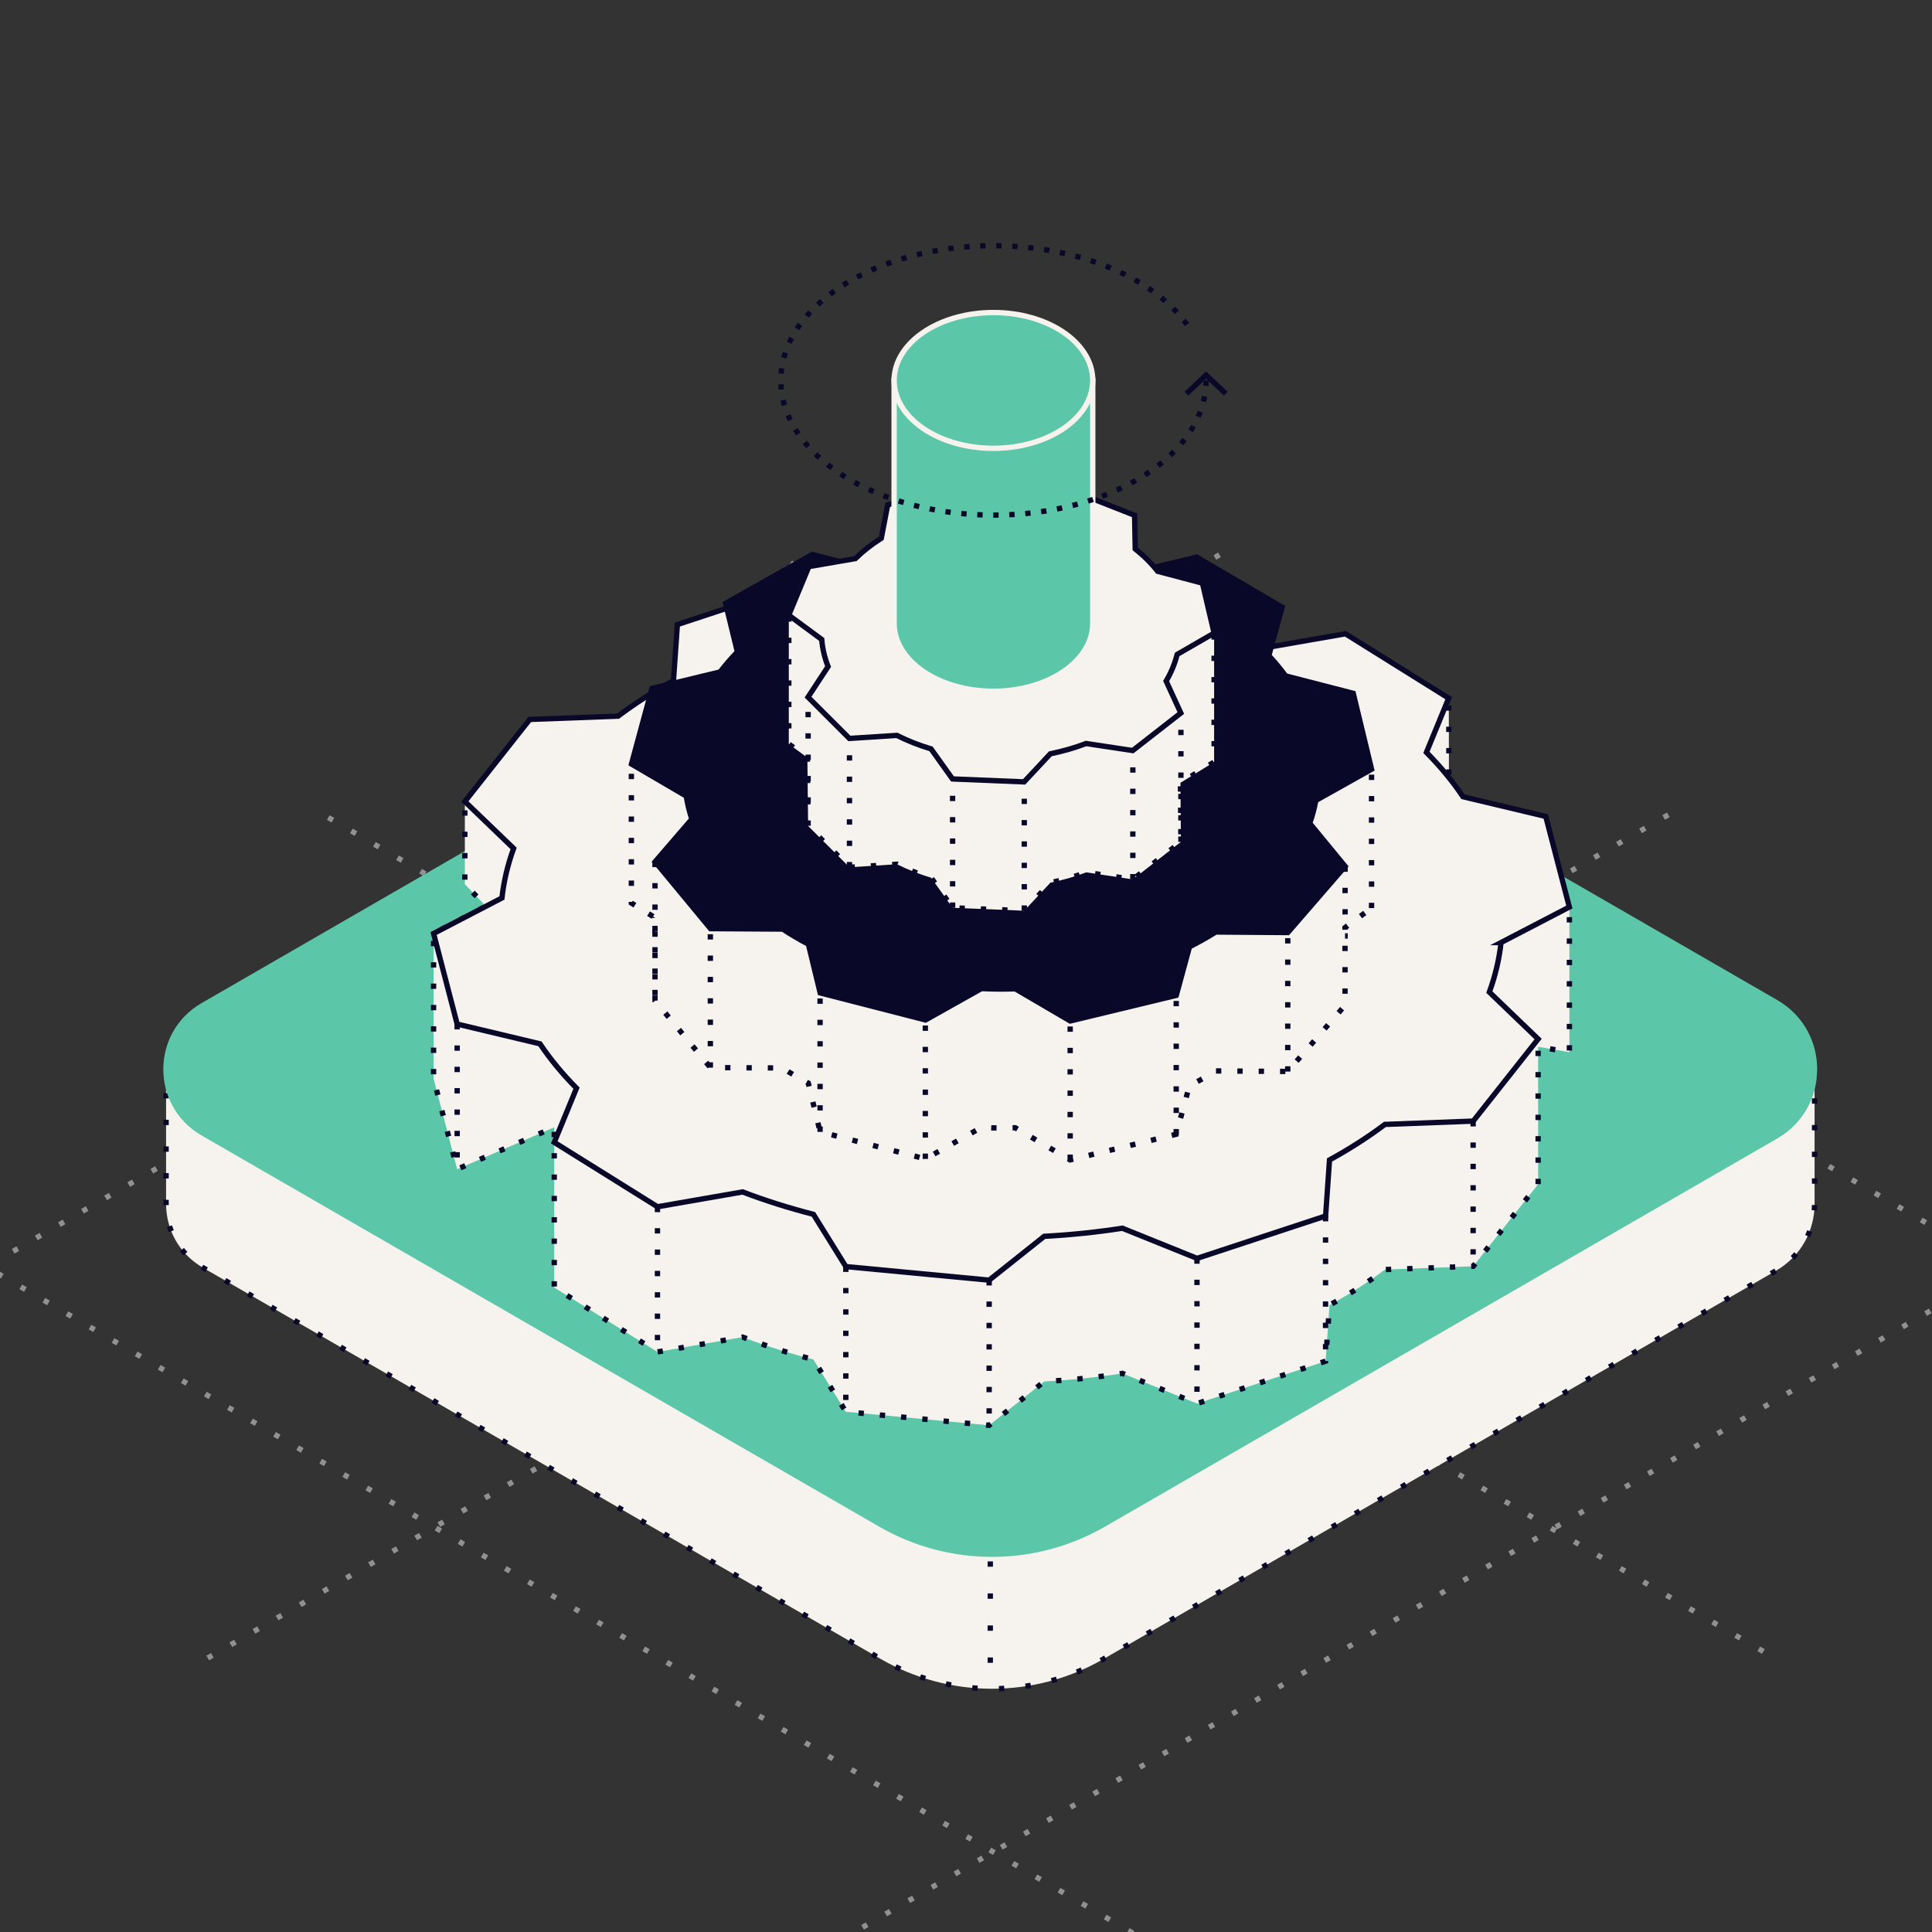 <svg width="362" height="362" viewBox="0 0 362 362" fill="none" xmlns="http://www.w3.org/2000/svg">
<rect x="0" y="0" width="362" height="362" fill="#333333" stroke="none"/>
<g clip-path="url(#clip0_124_107)">
<path d="M61.51 153.182L333.67 311.342" stroke="#929191" stroke-miterlimit="10" stroke-dasharray="1 4"/>
<path d="M312.589 152.672L38.62 310.842" stroke="#929191" stroke-miterlimit="10" stroke-dasharray="1 4"/>
<path d="M148.129 105.481L420.299 263.641" stroke="#929191" stroke-miterlimit="10" stroke-dasharray="1 4"/>
<path d="M228.499 103.951L-45.461 262.121" stroke="#929191" stroke-miterlimit="10" stroke-dasharray="1 4"/>
<path d="M339.999 200.791V225.561C339.999 230.441 337.589 235.311 332.759 238.101L206.809 310.821C193.869 318.291 177.919 318.291 164.979 310.821L38.019 237.521C33.419 234.861 31.119 230.211 31.119 225.561V200.791" fill="#F6F3EF"/>
<path d="M339.999 200.791V225.561C339.999 230.441 337.589 235.311 332.759 238.101L206.809 310.821C193.869 318.291 177.919 318.291 164.979 310.821L38.019 237.521C33.419 234.861 31.119 230.211 31.119 225.561V200.791" stroke="#0A0829" stroke-miterlimit="10" stroke-dasharray="1 4"/>
<path d="M164.969 115.091L38.009 188.391C28.799 193.711 28.799 206.991 38.009 212.311L164.969 285.611C177.909 293.081 193.859 293.081 206.799 285.611L332.749 212.891C342.399 207.321 342.399 193.381 332.749 187.811L206.799 115.091C193.859 107.621 177.909 107.621 164.969 115.091Z" fill="#5BC6A8" stroke="#5BC6A8" stroke-miterlimit="10"/>
<path d="M185.549 292.561L185.549 316.421" stroke="#0A0829" stroke-miterlimit="10" stroke-dasharray="1 5"/>
<path d="M417.96 213.121L143.99 371.301" stroke="#929191" stroke-miterlimit="10" stroke-dasharray="1 4"/>
<path d="M-43.661 213.481L228.499 371.641" stroke="#929191" stroke-miterlimit="10" stroke-dasharray="1 4"/>
<path d="M215.35 201.162L185.14 207.182L160.01 204.042L134.96 185.752L115.81 158.512L87.1 150.172V165.672L91.05 169.802L81.24 174.902V202.102L85.66 219.072L103.85 211.222V241.242L123.19 253.312L139.14 250.532C143.35 252.142 147.79 253.542 152.41 254.732L158.49 264.522L185.34 267.062L195.66 258.852C200.66 258.582 205.55 258.072 210.3 257.332L224.29 262.982L248.38 255.042L249.11 244.542C252.84 242.492 256.31 240.272 259.49 237.882L276.04 237.262L288.2 221.882V196.132L294.06 197.152V169.952L274.13 173.612C272.19 170.712 274.1 156.362 271.5 153.722L271.46 130.812L252.12 143.072L245.86 187.612L215.37 201.152L215.35 201.162ZM187.64 211.952C174.4 211.952 163.66 205.152 163.66 196.762C163.66 188.372 174.4 181.572 187.64 181.572C200.88 181.572 211.62 188.372 211.62 196.762C211.62 205.152 200.88 211.952 187.64 211.952Z" fill="#F6F3EF" stroke="#0A0829" stroke-miterlimit="10" stroke-dasharray="1 3"/>
<path d="M281.24 176.612L294.05 169.952L289.63 152.982L274.12 149.282C272.18 146.382 269.88 143.612 267.27 140.972L271.44 130.822L252.1 118.752L236.15 121.532C231.94 119.922 227.5 118.522 222.88 117.332L216.8 107.542L189.95 105.002L179.63 113.212C174.63 113.482 169.74 113.992 164.99 114.732L151 109.082L126.92 117.022L126.19 127.522C122.46 129.572 118.99 131.792 115.81 134.182L99.26 134.802L87.1 150.182L96.24 158.972C95.14 161.982 94.4 165.082 94.05 168.252L81.24 174.912L85.66 191.882L101.17 195.582C103.11 198.482 105.41 201.252 108.02 203.892L103.85 214.042L123.19 226.112L139.14 223.332C143.35 224.942 147.79 226.342 152.41 227.532L158.49 237.322L185.34 239.862L195.66 231.652C200.66 231.382 205.55 230.872 210.3 230.132L224.29 235.782L248.38 227.842L249.11 217.342C252.84 215.292 256.31 213.072 259.49 210.682L276.04 210.062L288.2 194.682L279.06 185.892C280.16 182.882 280.9 179.782 281.25 176.612H281.24ZM187.64 187.622C174.4 187.622 163.66 180.822 163.66 172.432C163.66 164.042 174.4 157.242 187.64 157.242C200.88 157.242 211.62 164.042 211.62 172.432C211.62 180.822 200.88 187.622 187.64 187.622Z" fill="#F6F3EF" stroke="#0A0829" stroke-miterlimit="10"/>
<path d="M187.64 193.592C206.091 193.592 221.05 184.118 221.05 172.432C221.05 160.746 206.091 151.272 187.64 151.272C169.188 151.272 154.23 160.746 154.23 172.432C154.23 184.118 169.188 193.592 187.64 193.592Z" stroke="#0A0829" stroke-miterlimit="10" stroke-dasharray="1 2"/>
<path d="M123.19 226.122V253.322" stroke="#0A0829" stroke-miterlimit="10" stroke-dasharray="1 3"/>
<path d="M158.48 237.322V264.522" stroke="#0A0829" stroke-miterlimit="10" stroke-dasharray="1 3"/>
<path d="M185.34 239.862V267.072" stroke="#0A0829" stroke-miterlimit="10" stroke-dasharray="1 3"/>
<path d="M224.28 235.782V262.992" stroke="#0A0829" stroke-miterlimit="10" stroke-dasharray="1 3"/>
<path d="M248.37 227.842V255.052" stroke="#0A0829" stroke-miterlimit="10" stroke-dasharray="1 3"/>
<path d="M276.02 210.062V237.272" stroke="#0A0829" stroke-miterlimit="10" stroke-dasharray="1 3"/>
<path d="M85.66 191.882V219.082" stroke="#0A0829" stroke-miterlimit="10" stroke-dasharray="1 3"/>
<path d="M122.729 174.991V161.471" stroke="#0A0829" stroke-miterlimit="10" stroke-dasharray="1 2"/>
<path d="M252.029 175.871V162.351" stroke="#0A0829" stroke-miterlimit="10" stroke-dasharray="1 2"/>
<path d="M256.989 170.151V144.121L229.789 147.581L211.629 157.641L195.439 164.471H172.099L145.499 147.581L118.299 143.171V169.201L122.729 171.951V187.491L133.109 200.031L146.629 200.111C148.159 201.111 149.769 202.061 151.449 202.941L153.659 212.071L173.389 217.141L183.859 211.261C185.109 211.311 186.369 211.351 187.629 211.351C188.499 211.351 189.369 211.331 190.229 211.311L200.509 217.331L220.379 212.531L222.859 203.431C224.569 202.571 226.219 201.641 227.779 200.661L241.279 200.761L252.019 188.361V173.811L256.979 170.131L256.989 170.151Z" fill="#F6F3EF" stroke="#0A0829" stroke-miterlimit="10" stroke-dasharray="1 3"/>
<path d="M246.549 149.981L256.989 144.131L253.559 129.911L240.879 126.641C239.929 125.341 238.879 124.071 237.739 122.851L240.229 113.771L224.229 104.391L211.479 107.461C209.539 106.881 207.549 106.361 205.509 105.921L198.889 97.881L177.819 97.731L170.949 105.671C168.879 106.081 166.849 106.571 164.869 107.131L152.219 103.891L135.949 113.051L138.169 122.151C136.989 123.361 135.919 124.611 134.929 125.901L122.159 128.991L118.319 143.161L128.579 149.161C128.809 150.621 129.169 152.061 129.629 153.481L122.749 161.461L133.129 174.001L146.649 174.081C148.179 175.081 149.789 176.031 151.469 176.911L153.679 186.041L173.409 191.111L183.879 185.231C185.129 185.281 186.389 185.321 187.649 185.321C188.519 185.321 189.389 185.301 190.249 185.281L200.529 191.301L220.399 186.501L222.879 177.401C224.589 176.541 226.239 175.611 227.799 174.631L241.299 174.731L252.039 162.331L245.399 154.261C245.899 152.851 246.279 151.421 246.559 149.961L246.549 149.981Z" fill="#0A0829" stroke="#0A0829" stroke-miterlimit="10"/>
<path d="M133.099 200.041V174.011" stroke="#0A0829" stroke-miterlimit="10" stroke-dasharray="1 3"/>
<path d="M153.659 212.081V186.061" stroke="#0A0829" stroke-miterlimit="10" stroke-dasharray="1 3"/>
<path d="M173.379 217.151V191.121" stroke="#0A0829" stroke-miterlimit="10" stroke-dasharray="1 3"/>
<path d="M200.519 217.331V191.311" stroke="#0A0829" stroke-miterlimit="10" stroke-dasharray="1 3"/>
<path d="M220.389 212.541V186.511" stroke="#0A0829" stroke-miterlimit="10" stroke-dasharray="1 3"/>
<path d="M241.289 200.781V174.751" stroke="#0A0829" stroke-miterlimit="10" stroke-dasharray="1 3"/>
<path d="M122.729 161.471V187.501" stroke="#0A0829" stroke-miterlimit="10" stroke-dasharray="1 3"/>
<path d="M252.029 162.351V173.831" stroke="#0A0829" stroke-miterlimit="10" stroke-dasharray="1 3"/>
<path d="M227.479 118.622L147.799 115.242V139.402L151.279 141.962L151.419 154.762L159.169 162.502L168.069 161.932C170.059 162.932 172.199 163.782 174.469 164.462L178.489 170.092L191.909 170.642L196.819 165.382C199.169 164.902 201.419 164.252 203.529 163.452L212.259 164.772L221.269 157.742L221.179 146.672L227.489 142.782V118.622" fill="#F6F3EF"/>
<path d="M227.479 118.622L147.799 115.242V139.402L151.279 141.962L151.419 154.762L159.169 162.502L168.069 161.932C170.059 162.932 172.199 163.782 174.469 164.462L178.489 170.092L191.909 170.642L196.819 165.382C199.169 164.902 201.419 164.252 203.529 163.452L212.259 164.772L221.269 157.742L221.179 146.672L227.489 142.782V118.622" stroke="#0A0829" stroke-miterlimit="10" stroke-dasharray="1 3"/>
<path d="M220.579 122.612L227.489 118.622L225.299 109.272L216.909 107.042C215.729 105.532 214.319 104.132 212.709 102.852L212.589 96.552L200.849 91.932L193.139 95.172C191.309 94.952 189.429 94.832 187.509 94.832C186.959 94.832 186.409 94.842 185.859 94.862L178.769 91.002L166.329 94.602L165.129 100.852C163.319 101.992 161.689 103.272 160.269 104.662L151.559 106.162L147.789 115.262L153.969 119.822C154.109 121.572 154.519 123.272 155.159 124.892L151.399 130.622L159.149 138.362L168.049 137.792C170.039 138.792 172.179 139.642 174.449 140.322L178.469 145.952L191.889 146.502L196.799 141.242C199.149 140.762 201.399 140.112 203.509 139.312L212.239 140.632L221.249 133.602L218.499 127.612C219.429 126.032 220.129 124.362 220.559 122.632L220.579 122.612Z" fill="#F6F3EF" stroke="#0A0829" stroke-miterlimit="10"/>
<path d="M151.419 150.392V130.612" stroke="#0A0829" stroke-miterlimit="10" stroke-dasharray="1 3"/>
<path d="M159.169 162.512V138.352" stroke="#0A0829" stroke-miterlimit="10" stroke-dasharray="1 3"/>
<path d="M178.489 170.102V145.942" stroke="#0A0829" stroke-miterlimit="10" stroke-dasharray="1 3"/>
<path d="M191.919 170.652V146.492" stroke="#0A0829" stroke-miterlimit="10" stroke-dasharray="1 3"/>
<path d="M212.259 164.772V140.622" stroke="#0A0829" stroke-miterlimit="10" stroke-dasharray="1 3"/>
<path d="M221.269 157.742V133.582" stroke="#0A0829" stroke-miterlimit="10" stroke-dasharray="1 3"/>
<path d="M167.53 116.801C167.53 123.831 175.86 129.521 186.14 129.521C196.42 129.521 204.75 123.821 204.75 116.801V71.281H167.53V116.811V116.801Z" fill="#5BC6A8" stroke="#F6F3EF" stroke-miterlimit="10"/>
<path d="M186.14 84.001C196.418 84.001 204.75 78.306 204.75 71.281C204.75 64.256 196.418 58.561 186.14 58.561C175.862 58.561 167.53 64.256 167.53 71.281C167.53 78.306 175.862 84.001 186.14 84.001Z" fill="#5BC6A8" stroke="#F6F3EF" stroke-miterlimit="10"/>
<path d="M225.979 71.281C225.979 80.951 217.399 89.351 204.789 93.591" stroke="#0A0829" stroke-miterlimit="10" stroke-dasharray="1 2"/>
<path d="M204.799 93.581C199.229 95.451 192.889 96.511 186.149 96.511C164.149 96.511 146.309 85.211 146.309 71.271C146.309 57.331 164.139 46.041 186.139 46.041C202.639 46.041 216.799 52.401 222.849 61.451" stroke="#0A0829" stroke-miterlimit="10" stroke-dasharray="1 2"/>
<path d="M222.289 73.771L225.979 70.281L229.679 73.771" stroke="#0A0829" stroke-miterlimit="10"/>
</g>
<defs>
<clipPath id="clip0_124_107">
<rect width="362" height="362" rx="16" fill="white"/>
</clipPath>
</defs>
</svg>
